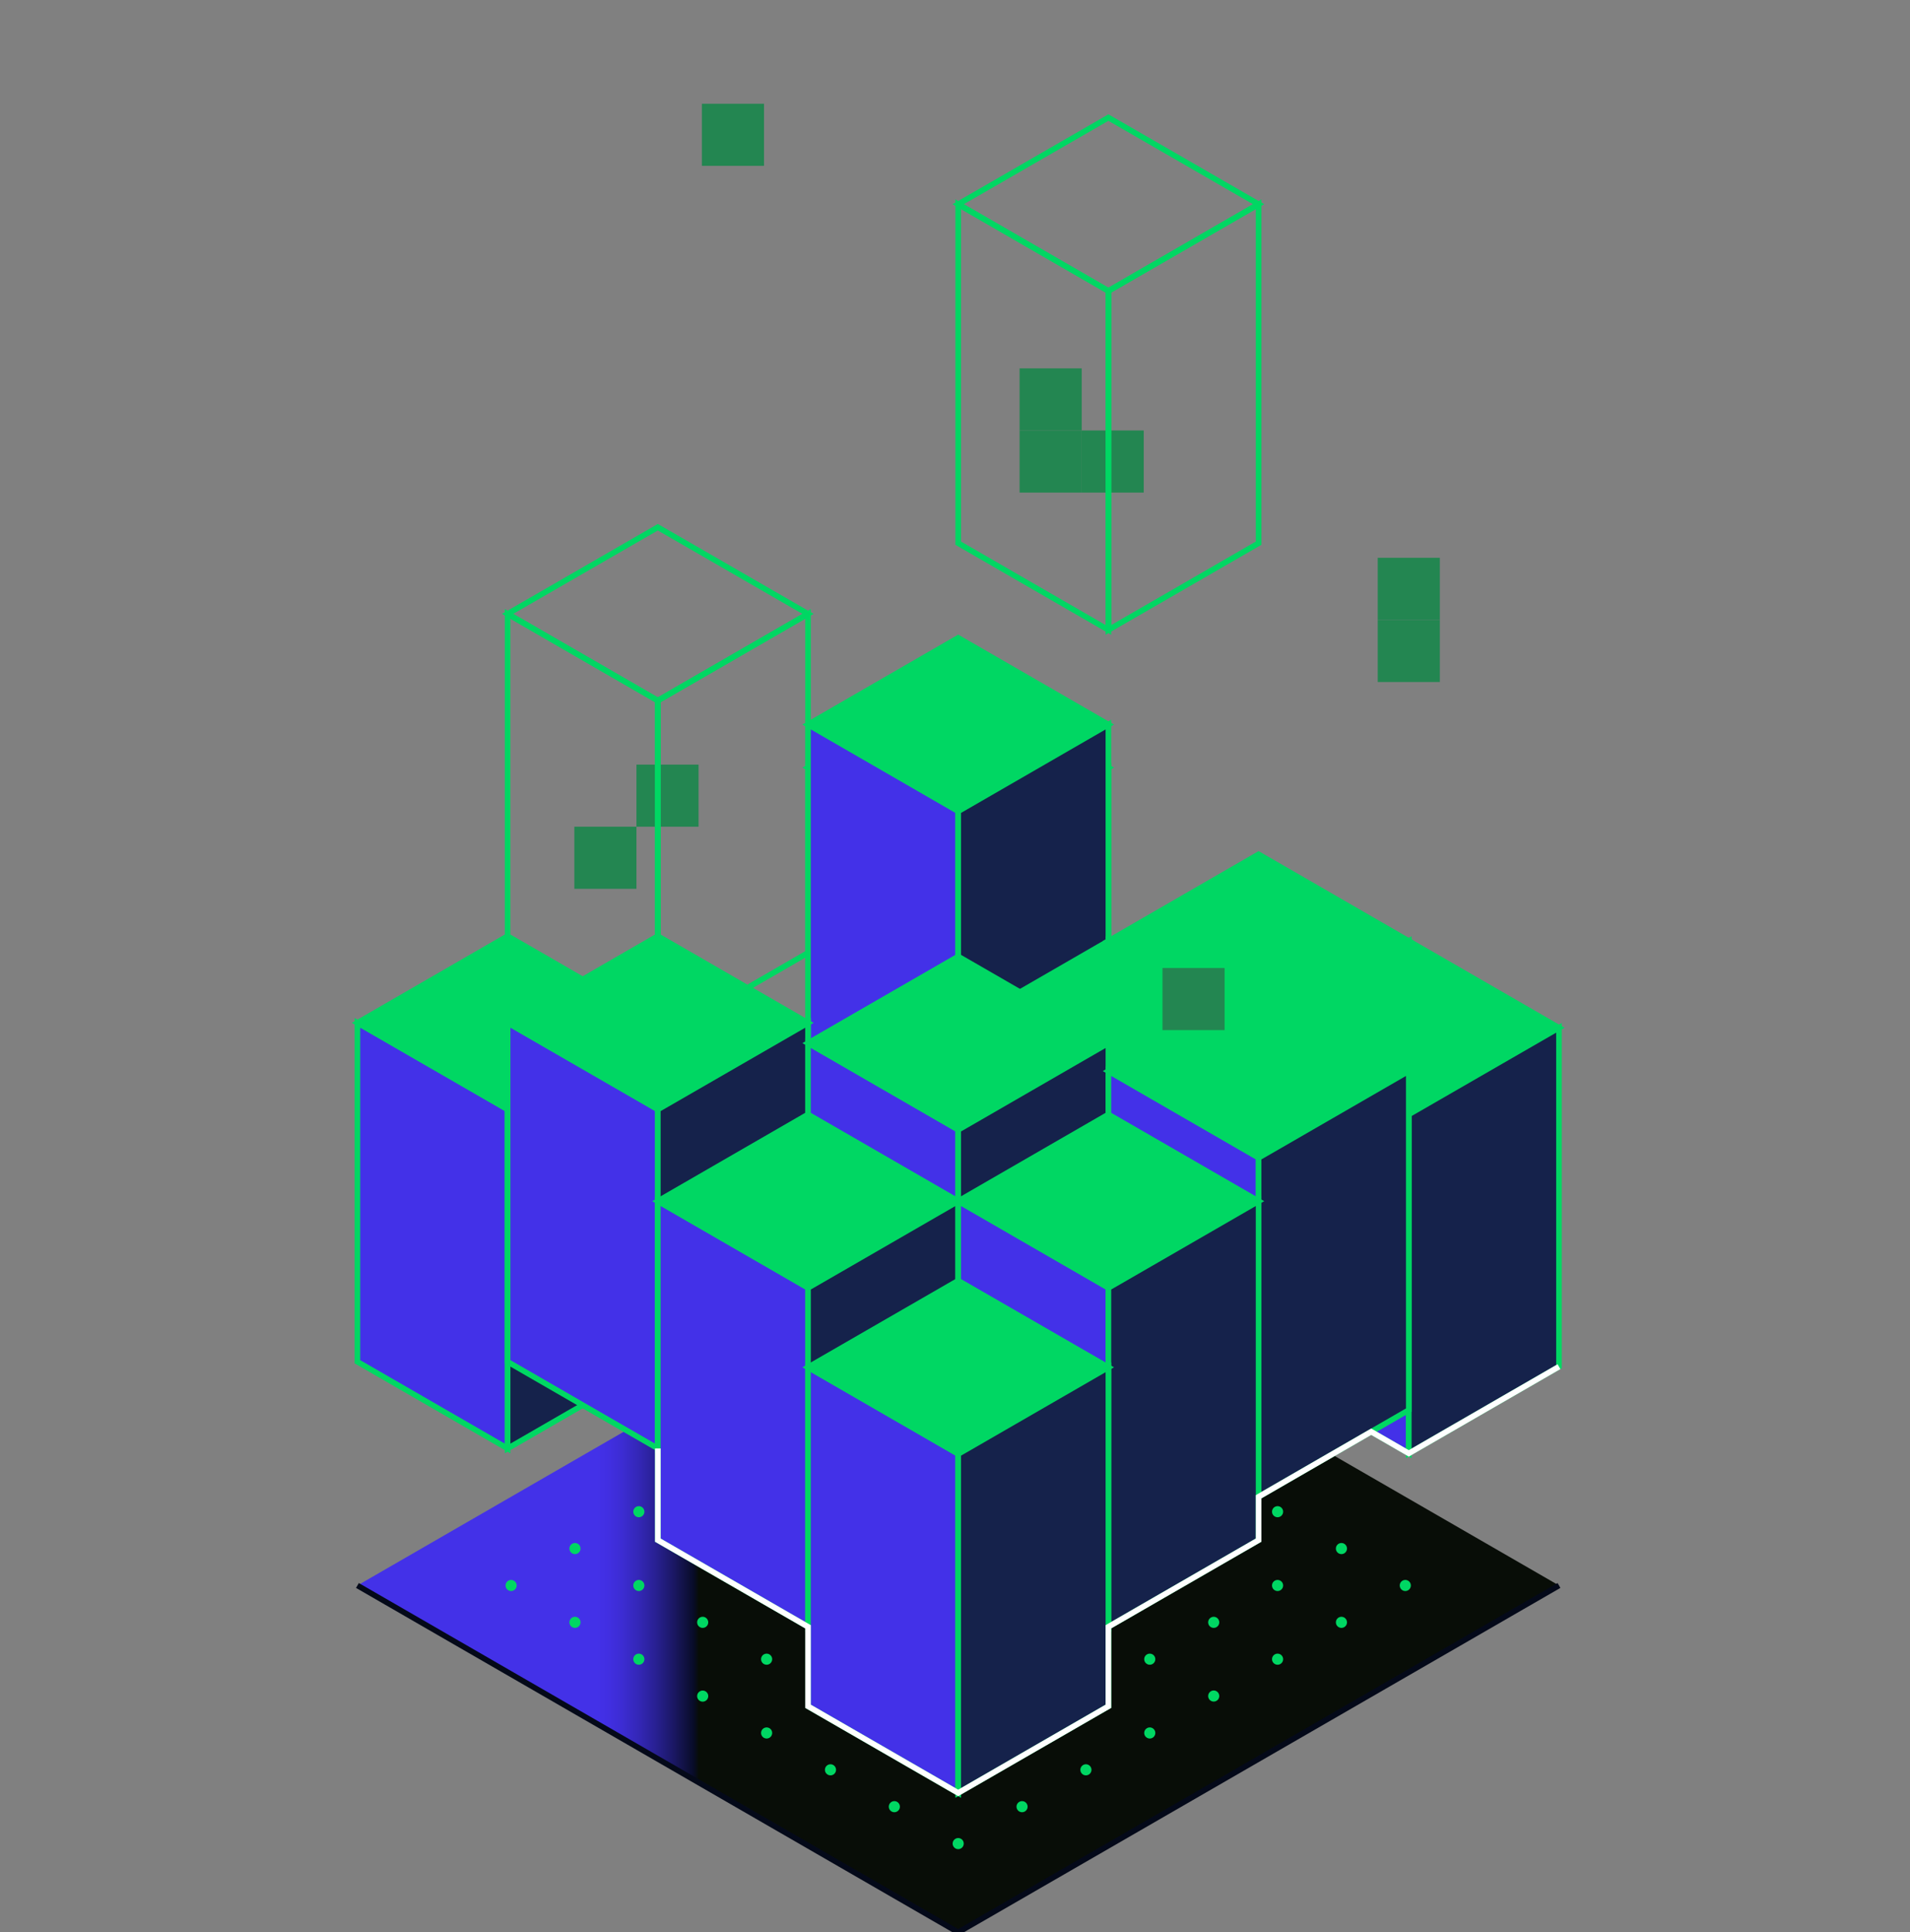 <svg width="340" height="344" viewBox="0 0 340 344" fill="none" xmlns="http://www.w3.org/2000/svg">
<rect x="0" y="0" width="340" height="344" fill="#808080" stroke="none"/>
<g clipPath="url(#clip0_3395_38821)">
<path d="M170.57 220.513L63.625 282.256L170.57 344L277.515 282.256L170.57 220.513Z" fill="url(#paint0_linear_3395_38821)"/>
<path d="M63.625 282.256L170.57 344L277.515 282.256" stroke="#040919" strokeLinecap="round" strokeLinejoin="round"/>
<path d="M181.938 283.246C182.484 283.246 182.927 282.803 182.927 282.256C182.927 281.71 182.484 281.267 181.938 281.267C181.391 281.267 180.948 281.71 180.948 282.256C180.948 282.803 181.391 283.246 181.938 283.246Z" fill="#00D763"/>
<path d="M170.57 289.807C171.117 289.807 171.56 289.363 171.56 288.817C171.56 288.27 171.117 287.827 170.57 287.827C170.024 287.827 169.58 288.27 169.58 288.817C169.58 289.363 170.024 289.807 170.57 289.807Z" fill="#00D763"/>
<path d="M193.305 289.807C193.852 289.807 194.295 289.363 194.295 288.817C194.295 288.27 193.852 287.827 193.305 287.827C192.759 287.827 192.316 288.27 192.316 288.817C192.316 289.363 192.759 289.807 193.305 289.807Z" fill="#00D763"/>
<path d="M181.938 296.367C182.484 296.367 182.927 295.924 182.927 295.377C182.927 294.831 182.484 294.388 181.938 294.388C181.391 294.388 180.948 294.831 180.948 295.377C180.948 295.924 181.391 296.367 181.938 296.367Z" fill="#00D763"/>
<path d="M170.57 302.927C171.117 302.927 171.56 302.484 171.56 301.937C171.56 301.39 171.117 300.947 170.57 300.947C170.024 300.947 169.58 301.39 169.58 301.937C169.58 302.484 170.024 302.927 170.57 302.927Z" fill="#00D763"/>
<path d="M204.673 296.367C205.219 296.367 205.662 295.924 205.662 295.377C205.662 294.831 205.219 294.388 204.673 294.388C204.126 294.388 203.683 294.831 203.683 295.377C203.683 295.924 204.126 296.367 204.673 296.367Z" fill="#00D763"/>
<path d="M193.305 302.927C193.852 302.927 194.295 302.484 194.295 301.937C194.295 301.39 193.852 300.947 193.305 300.947C192.759 300.947 192.316 301.39 192.316 301.937C192.316 302.484 192.759 302.927 193.305 302.927Z" fill="#00D763"/>
<path d="M181.938 309.502C182.484 309.502 182.927 309.059 182.927 308.512C182.927 307.966 182.484 307.522 181.938 307.522C181.391 307.522 180.948 307.966 180.948 308.512C180.948 309.059 181.391 309.502 181.938 309.502Z" fill="#00D763"/>
<path d="M170.57 316.061C171.117 316.061 171.56 315.618 171.56 315.072C171.56 314.525 171.117 314.082 170.57 314.082C170.024 314.082 169.58 314.525 169.58 315.072C169.58 315.618 170.024 316.061 170.57 316.061Z" fill="#00D763"/>
<path d="M204.673 309.502C205.219 309.502 205.662 309.059 205.662 308.512C205.662 307.966 205.219 307.522 204.673 307.522C204.126 307.522 203.683 307.966 203.683 308.512C203.683 309.059 204.126 309.502 204.673 309.502Z" fill="#00D763"/>
<path d="M193.305 316.061C193.852 316.061 194.295 315.618 194.295 315.072C194.295 314.525 193.852 314.082 193.305 314.082C192.759 314.082 192.316 314.525 192.316 315.072C192.316 315.618 192.759 316.061 193.305 316.061Z" fill="#00D763"/>
<path d="M216.054 302.927C216.601 302.927 217.044 302.484 217.044 301.937C217.044 301.39 216.601 300.947 216.054 300.947C215.508 300.947 215.065 301.39 215.065 301.937C215.065 302.484 215.508 302.927 216.054 302.927Z" fill="#00D763"/>
<path d="M181.938 322.623C182.484 322.623 182.927 322.18 182.927 321.633C182.927 321.087 182.484 320.644 181.938 320.644C181.391 320.644 180.948 321.087 180.948 321.633C180.948 322.18 181.391 322.623 181.938 322.623Z" fill="#00D763"/>
<path d="M170.57 329.196C171.117 329.196 171.56 328.753 171.56 328.207C171.56 327.66 171.117 327.217 170.57 327.217C170.024 327.217 169.58 327.66 169.58 328.207C169.58 328.753 170.024 329.196 170.57 329.196Z" fill="#00D763"/>
<path d="M159.203 283.246C159.749 283.246 160.192 282.803 160.192 282.256C160.192 281.71 159.749 281.267 159.203 281.267C158.656 281.267 158.213 281.71 158.213 282.256C158.213 282.803 158.656 283.246 159.203 283.246Z" fill="#00D763"/>
<path d="M204.673 270.11C205.219 270.11 205.662 269.667 205.662 269.121C205.662 268.574 205.219 268.131 204.673 268.131C204.126 268.131 203.683 268.574 203.683 269.121C203.683 269.667 204.126 270.11 204.673 270.11Z" fill="#00D763"/>
<path d="M193.305 276.672C193.852 276.672 194.295 276.229 194.295 275.682C194.295 275.135 193.852 274.692 193.305 274.692C192.759 274.692 192.316 275.135 192.316 275.682C192.316 276.229 192.759 276.672 193.305 276.672Z" fill="#00D763"/>
<path d="M216.054 276.672C216.601 276.672 217.044 276.229 217.044 275.682C217.044 275.135 216.601 274.692 216.054 274.692C215.508 274.692 215.065 275.135 215.065 275.682C215.065 276.229 215.508 276.672 216.054 276.672Z" fill="#00D763"/>
<path d="M204.673 283.246C205.219 283.246 205.662 282.803 205.662 282.256C205.662 281.71 205.219 281.267 204.673 281.267C204.126 281.267 203.683 281.71 203.683 282.256C203.683 282.803 204.126 283.246 204.673 283.246Z" fill="#00D763"/>
<path d="M227.422 283.246C227.969 283.246 228.412 282.803 228.412 282.256C228.412 281.71 227.969 281.267 227.422 281.267C226.875 281.267 226.432 281.71 226.432 282.256C226.432 282.803 226.875 283.246 227.422 283.246Z" fill="#00D763"/>
<path d="M216.054 289.807C216.601 289.807 217.044 289.363 217.044 288.817C217.044 288.27 216.601 287.827 216.054 287.827C215.508 287.827 215.065 288.27 215.065 288.817C215.065 289.363 215.508 289.807 216.054 289.807Z" fill="#00D763"/>
<path d="M227.422 296.367C227.969 296.367 228.412 295.924 228.412 295.377C228.412 294.831 227.969 294.388 227.422 294.388C226.875 294.388 226.432 294.831 226.432 295.377C226.432 295.924 226.875 296.367 227.422 296.367Z" fill="#00D763"/>
<path d="M238.789 289.807C239.336 289.807 239.779 289.363 239.779 288.817C239.779 288.27 239.336 287.827 238.789 287.827C238.243 287.827 237.8 288.27 237.8 288.817C237.8 289.363 238.243 289.807 238.789 289.807Z" fill="#00D763"/>
<path d="M216.054 263.551C216.601 263.551 217.044 263.108 217.044 262.561C217.044 262.014 216.601 261.571 216.054 261.571C215.508 261.571 215.065 262.014 215.065 262.561C215.065 263.108 215.508 263.551 216.054 263.551Z" fill="#00D763"/>
<path d="M227.422 270.11C227.969 270.11 228.412 269.667 228.412 269.121C228.412 268.574 227.969 268.131 227.422 268.131C226.875 268.131 226.432 268.574 226.432 269.121C226.432 269.667 226.875 270.11 227.422 270.11Z" fill="#00D763"/>
<path d="M238.789 276.672C239.336 276.672 239.779 276.229 239.779 275.682C239.779 275.135 239.336 274.692 238.789 274.692C238.243 274.692 237.8 275.135 237.8 275.682C237.8 276.229 238.243 276.672 238.789 276.672Z" fill="#00D763"/>
<path d="M250.157 283.246C250.704 283.246 251.147 282.803 251.147 282.256C251.147 281.71 250.704 281.267 250.157 281.267C249.61 281.267 249.167 281.71 249.167 282.256C249.167 282.803 249.61 283.246 250.157 283.246Z" fill="#00D763"/>
<path d="M147.835 289.807C148.382 289.807 148.825 289.363 148.825 288.817C148.825 288.27 148.382 287.827 147.835 287.827C147.289 287.827 146.845 288.27 146.845 288.817C146.845 289.363 147.289 289.807 147.835 289.807Z" fill="#00D763"/>
<path d="M159.203 296.367C159.749 296.367 160.192 295.924 160.192 295.377C160.192 294.831 159.749 294.388 159.203 294.388C158.656 294.388 158.213 294.831 158.213 295.377C158.213 295.924 158.656 296.367 159.203 296.367Z" fill="#00D763"/>
<path d="M136.468 296.367C137.014 296.367 137.457 295.924 137.457 295.377C137.457 294.831 137.014 294.388 136.468 294.388C135.921 294.388 135.478 294.831 135.478 295.377C135.478 295.924 135.921 296.367 136.468 296.367Z" fill="#00D763"/>
<path d="M147.835 302.941C148.382 302.941 148.825 302.498 148.825 301.952C148.825 301.405 148.382 300.962 147.835 300.962C147.289 300.962 146.845 301.405 146.845 301.952C146.845 302.498 147.289 302.941 147.835 302.941Z" fill="#00D763"/>
<path d="M159.203 309.502C159.749 309.502 160.192 309.059 160.192 308.512C160.192 307.966 159.749 307.522 159.203 307.522C158.656 307.522 158.213 307.966 158.213 308.512C158.213 309.059 158.656 309.502 159.203 309.502Z" fill="#00D763"/>
<path d="M136.468 309.502C137.014 309.502 137.457 309.059 137.457 308.512C137.457 307.966 137.014 307.522 136.468 307.522C135.921 307.522 135.478 307.966 135.478 308.512C135.478 309.059 135.921 309.502 136.468 309.502Z" fill="#00D763"/>
<path d="M147.835 316.061C148.382 316.061 148.825 315.618 148.825 315.072C148.825 314.525 148.382 314.082 147.835 314.082C147.289 314.082 146.845 314.525 146.845 315.072C146.845 315.618 147.289 316.061 147.835 316.061Z" fill="#00D763"/>
<path d="M125.086 302.941C125.633 302.941 126.076 302.498 126.076 301.952C126.076 301.405 125.633 300.962 125.086 300.962C124.539 300.962 124.096 301.405 124.096 301.952C124.096 302.498 124.539 302.941 125.086 302.941Z" fill="#00D763"/>
<path d="M159.203 322.623C159.749 322.623 160.192 322.18 160.192 321.633C160.192 321.087 159.749 320.644 159.203 320.644C158.656 320.644 158.213 321.087 158.213 321.633C158.213 322.18 158.656 322.623 159.203 322.623Z" fill="#00D763"/>
<path d="M136.468 283.246C137.014 283.246 137.457 282.803 137.457 282.256C137.457 281.71 137.014 281.267 136.468 281.267C135.921 281.267 135.478 281.71 135.478 282.256C135.478 282.803 135.921 283.246 136.468 283.246Z" fill="#00D763"/>
<path d="M125.086 289.807C125.633 289.807 126.076 289.363 126.076 288.817C126.076 288.27 125.633 287.827 125.086 287.827C124.539 287.827 124.096 288.27 124.096 288.817C124.096 289.363 124.539 289.807 125.086 289.807Z" fill="#00D763"/>
<path d="M147.835 276.672C148.382 276.672 148.825 276.229 148.825 275.682C148.825 275.135 148.382 274.692 147.835 274.692C147.289 274.692 146.845 275.135 146.845 275.682C146.845 276.229 147.289 276.672 147.835 276.672Z" fill="#00D763"/>
<path d="M113.718 296.367C114.265 296.367 114.708 295.924 114.708 295.377C114.708 294.831 114.265 294.388 113.718 294.388C113.172 294.388 112.729 294.831 112.729 295.377C112.729 295.924 113.172 296.367 113.718 296.367Z" fill="#00D763"/>
<path d="M125.086 263.551C125.633 263.551 126.076 263.108 126.076 262.561C126.076 262.014 125.633 261.571 125.086 261.571C124.539 261.571 124.096 262.014 124.096 262.561C124.096 263.108 124.539 263.551 125.086 263.551Z" fill="#00D763"/>
<path d="M113.718 270.11C114.265 270.11 114.708 269.667 114.708 269.121C114.708 268.574 114.265 268.131 113.718 268.131C113.172 268.131 112.729 268.574 112.729 269.121C112.729 269.667 113.172 270.11 113.718 270.11Z" fill="#00D763"/>
<path d="M102.351 276.672C102.897 276.672 103.341 276.229 103.341 275.682C103.341 275.135 102.897 274.692 102.351 274.692C101.804 274.692 101.361 275.135 101.361 275.682C101.361 276.229 101.804 276.672 102.351 276.672Z" fill="#00D763"/>
<path d="M136.468 270.11C137.014 270.11 137.457 269.667 137.457 269.121C137.457 268.574 137.014 268.131 136.468 268.131C135.921 268.131 135.478 268.574 135.478 269.121C135.478 269.667 135.921 270.11 136.468 270.11Z" fill="#00D763"/>
<path d="M125.086 276.672C125.633 276.672 126.076 276.229 126.076 275.682C126.076 275.135 125.633 274.692 125.086 274.692C124.539 274.692 124.096 275.135 124.096 275.682C124.096 276.229 124.539 276.672 125.086 276.672Z" fill="#00D763"/>
<path d="M113.718 283.246C114.265 283.246 114.708 282.803 114.708 282.256C114.708 281.71 114.265 281.267 113.718 281.267C113.172 281.267 112.729 281.71 112.729 282.256C112.729 282.803 113.172 283.246 113.718 283.246Z" fill="#00D763"/>
<path d="M102.351 289.807C102.897 289.807 103.341 289.363 103.341 288.817C103.341 288.27 102.897 287.827 102.351 287.827C101.804 287.827 101.361 288.27 101.361 288.817C101.361 289.363 101.804 289.807 102.351 289.807Z" fill="#00D763"/>
<path d="M90.983 283.246C91.53 283.246 91.973 282.803 91.973 282.256C91.973 281.71 91.53 281.267 90.983 281.267C90.437 281.267 89.994 281.71 89.994 282.256C89.994 282.803 90.437 283.246 90.983 283.246Z" fill="#00D763"/>
<path d="M192.556 76.636H181.499V87.692H192.556V76.636Z" fill="#238651"/>
<path d="M192.556 65.58H181.499V76.637H192.556V65.58Z" fill="#238651"/>
<path d="M203.598 76.636H192.542V87.692H203.598V76.636Z" fill="#238651"/>
<path d="M113.294 147.175H102.238V158.231H113.294V147.175Z" fill="#238651"/>
<path d="M124.351 136.118H113.294V147.175H124.351V136.118Z" fill="#238651"/>
<path d="M170.57 121.229L143.834 136.655L170.57 152.094L197.307 136.655L170.57 121.229Z" fill="#00D763" stroke="#00D763" strokeLinecap="round" strokeLinejoin="round"/>
<path d="M143.834 196.999V136.655L170.57 152.095V212.439L143.834 196.999Z" fill="#4331E8" stroke="#00D763" strokeLinecap="round" strokeLinejoin="round"/>
<path d="M197.307 196.999V136.655L170.57 152.095V212.439L197.307 196.999Z" fill="#15224B" stroke="#00D763" strokeLinecap="round" strokeLinejoin="round"/>
<path d="M90.361 166.656L63.625 182.096L90.361 197.521L117.098 182.096L90.361 166.656Z" fill="#00D763" stroke="#00D763" strokeLinecap="round" strokeLinejoin="round"/>
<path d="M63.625 242.426V182.096L90.361 197.521V257.865L63.625 242.426Z" fill="#4331E8" stroke="#00D763" strokeLinecap="round" strokeLinejoin="round"/>
<path d="M117.098 242.426V182.096L90.361 197.521V257.865L117.098 242.426Z" fill="#15224B" stroke="#00D763" strokeLinecap="round" strokeLinejoin="round"/>
<path d="M117.098 93.858L90.361 109.284L117.098 124.723L143.834 109.284L117.098 93.858Z" stroke="#00D763" strokeLinecap="round" strokeLinejoin="round"/>
<path d="M90.361 169.628V109.284L117.098 124.724V185.068L90.361 169.628Z" stroke="#00D763" strokeLinecap="round" strokeLinejoin="round"/>
<path d="M143.834 169.628V109.284L117.098 124.724V185.068L143.834 169.628Z" stroke="#00D763" strokeLinecap="round" strokeLinejoin="round"/>
<path d="M197.307 20.93L170.57 36.355L197.307 51.794L224.043 36.355L197.307 20.93Z" stroke="#00D763" strokeLinecap="round" strokeLinejoin="round"/>
<path d="M170.57 96.7V36.355L197.307 51.795V112.139L170.57 96.7Z" stroke="#00D763" strokeLinecap="round" strokeLinejoin="round"/>
<path d="M224.043 96.7V36.355L197.307 51.795V112.139L224.043 96.7Z" stroke="#00D763" strokeLinecap="round" strokeLinejoin="round"/>
<path d="M170.57 113.553L143.834 128.992L170.57 144.432L197.307 128.992L170.57 113.553Z" fill="#00D763" stroke="#00D763" strokeLinecap="round" strokeLinejoin="round"/>
<path d="M143.834 189.322V128.992L170.57 144.432V204.762L143.834 189.322Z" fill="#4331E8" stroke="#00D763" strokeLinecap="round" strokeLinejoin="round"/>
<path d="M197.307 189.322V128.992L170.57 144.432V204.762L197.307 189.322Z" fill="#15224B" stroke="#00D763" strokeLinecap="round" strokeLinejoin="round"/>
<path d="M117.098 166.656L90.361 182.096L117.098 197.521L143.834 182.096L117.098 166.656Z" fill="#00D763" stroke="#00D763" strokeLinecap="round" strokeLinejoin="round"/>
<path d="M90.361 242.426V182.096L117.098 197.521V257.865L90.361 242.426Z" fill="#4331E8" stroke="#00D763" strokeLinecap="round" strokeLinejoin="round"/>
<path d="M143.834 242.426V182.096L117.098 197.521V257.865L143.834 242.426Z" fill="#15224B" stroke="#00D763" strokeLinecap="round" strokeLinejoin="round"/>
<path d="M224.043 152.094L197.307 167.533L224.043 182.973L250.779 167.533L224.043 152.094Z" fill="#00D763" stroke="#00D763" strokeLinecap="round" strokeLinejoin="round"/>
<path d="M197.307 227.863V167.533L224.043 182.973V243.303L197.307 227.863Z" fill="#4331E8" stroke="#00D763" strokeLinecap="round" strokeLinejoin="round"/>
<path d="M250.779 227.863V167.533L224.043 182.973V243.303L250.779 227.863Z" fill="#15224B" stroke="#00D763" strokeLinecap="round" strokeLinejoin="round"/>
<path d="M197.307 167.533L170.57 182.973L197.307 198.398L224.043 182.973L197.307 167.533Z" fill="#00D763" stroke="#00D763" strokeLinecap="round" strokeLinejoin="round"/>
<path d="M170.57 243.303V182.973L197.307 198.398V258.742L170.57 243.303Z" fill="#4331E8" stroke="#00D763" strokeLinecap="round" strokeLinejoin="round"/>
<path d="M224.043 243.303V182.973L197.307 198.398V258.742L224.043 243.303Z" fill="#15224B" stroke="#00D763" strokeLinecap="round" strokeLinejoin="round"/>
<path d="M170.57 170.277L143.834 185.703L170.57 201.142L197.307 185.703L170.57 170.277Z" fill="#00D763" stroke="#00D763" strokeLinecap="round" strokeLinejoin="round"/>
<path d="M143.834 246.047V185.703L170.57 201.143V261.487L143.834 246.047Z" fill="#4331E8" stroke="#00D763" strokeLinecap="round" strokeLinejoin="round"/>
<path d="M197.307 246.047V185.703L170.57 201.143V261.487L197.307 246.047Z" fill="#15224B" stroke="#00D763" strokeLinecap="round" strokeLinejoin="round"/>
<path d="M143.834 198.398L117.098 213.838L143.834 229.277L170.57 213.838L143.834 198.398Z" fill="#00D763" stroke="#00D763" strokeLinecap="round" strokeLinejoin="round"/>
<path d="M117.098 274.182V213.838L143.834 229.277V289.607L117.098 274.182Z" fill="#4331E8" stroke="#00D763" strokeLinecap="round" strokeLinejoin="round"/>
<path d="M170.57 274.182V213.838L143.834 229.277V289.607L170.57 274.182Z" fill="#15224B" stroke="#00D763" strokeLinecap="round" strokeLinejoin="round"/>
<path d="M250.779 167.533L224.043 182.973L250.779 198.398L277.515 182.973L250.779 167.533Z" fill="#00D763" stroke="#00D763" strokeLinecap="round" strokeLinejoin="round"/>
<path d="M224.043 243.303V182.973L250.779 198.398V258.742L224.043 243.303Z" fill="#4331E8" stroke="#00D763" strokeLinecap="round" strokeLinejoin="round"/>
<path d="M277.515 243.303V182.973L250.779 198.398V258.742L277.515 243.303Z" fill="#15224B" stroke="#00D763" strokeLinecap="round" strokeLinejoin="round"/>
<path d="M224.043 175.253L197.307 190.678L224.043 206.118L250.779 190.678L224.043 175.253Z" fill="#00D763" stroke="#00D763" strokeLinecap="round" strokeLinejoin="round"/>
<path d="M197.307 251.023V190.679L224.043 206.118V266.462L197.307 251.023Z" fill="#4331E8" stroke="#00D763" strokeLinecap="round" strokeLinejoin="round"/>
<path d="M250.779 251.023V190.679L224.043 206.118V266.462L250.779 251.023Z" fill="#15224B" stroke="#00D763" strokeLinecap="round" strokeLinejoin="round"/>
<path d="M197.307 198.398L170.57 213.838L197.307 229.277L224.043 213.838L197.307 198.398Z" fill="#00D763" stroke="#00D763" strokeLinecap="round" strokeLinejoin="round"/>
<path d="M170.57 274.182V213.838L197.307 229.277V289.607L170.57 274.182Z" fill="#4331E8" stroke="#00D763" strokeLinecap="round" strokeLinejoin="round"/>
<path d="M224.043 274.182V213.838L197.307 229.277V289.607L224.043 274.182Z" fill="#15224B" stroke="#00D763" strokeLinecap="round" strokeLinejoin="round"/>
<path d="M170.57 227.991L143.834 243.417L170.57 258.856L197.307 243.417L170.57 227.991Z" fill="#00D763" stroke="#00D763" strokeLinecap="round" strokeLinejoin="round"/>
<path d="M143.834 303.761V243.417L170.57 258.856V319.186L143.834 303.761Z" fill="#4331E8" stroke="#00D763" strokeLinecap="round" strokeLinejoin="round"/>
<path d="M197.307 303.761V243.417L170.57 258.856V319.186L197.307 303.761Z" fill="#15224B" stroke="#00D763" strokeLinecap="round" strokeLinejoin="round"/>
<path d="M277.515 243.303L250.779 258.742L244.092 254.882L224.043 266.462V274.182L197.307 289.607V303.76L170.57 319.185L143.834 303.76V289.607L117.098 274.182V257.866" stroke="white" strokeLinecap="round" strokeLinejoin="round"/>
<path d="M136.001 18.47H124.945V29.526H136.001V18.47Z" fill="#238651"/>
<path d="M256.307 110.357H245.251V121.414H256.307V110.357Z" fill="#238651"/>
<path d="M256.307 99.301H245.251V110.357H256.307V99.301Z" fill="#238651"/>
<path d="M217.991 172.328H206.935V183.385H217.991V172.328Z" fill="#238651"/>
</g>
<defs>
<linearGradient id="paint0_linear_3395_38821" x1="124.393" y1="282.256" x2="106.211" y2="282.256" gradientUnits="userSpaceOnUse">
<stop stop-color="#080D07"/>
<stop offset="0.05" stop-color="#080C28"/>
<stop offset="0.24" stop-color="#1A1762"/>
<stop offset="0.42" stop-color="#282092"/>
<stop offset="0.59" stop-color="#3427B7"/>
<stop offset="0.75" stop-color="#3C2CD2"/>
<stop offset="0.89" stop-color="#412FE2"/>
<stop offset="1" stop-color="#4331E8"/>
</linearGradient>
<clipPath id="clip0_3395_38821">
<rect width="340" height="344" fill="white"/>
</clipPath>
</defs>
</svg>
